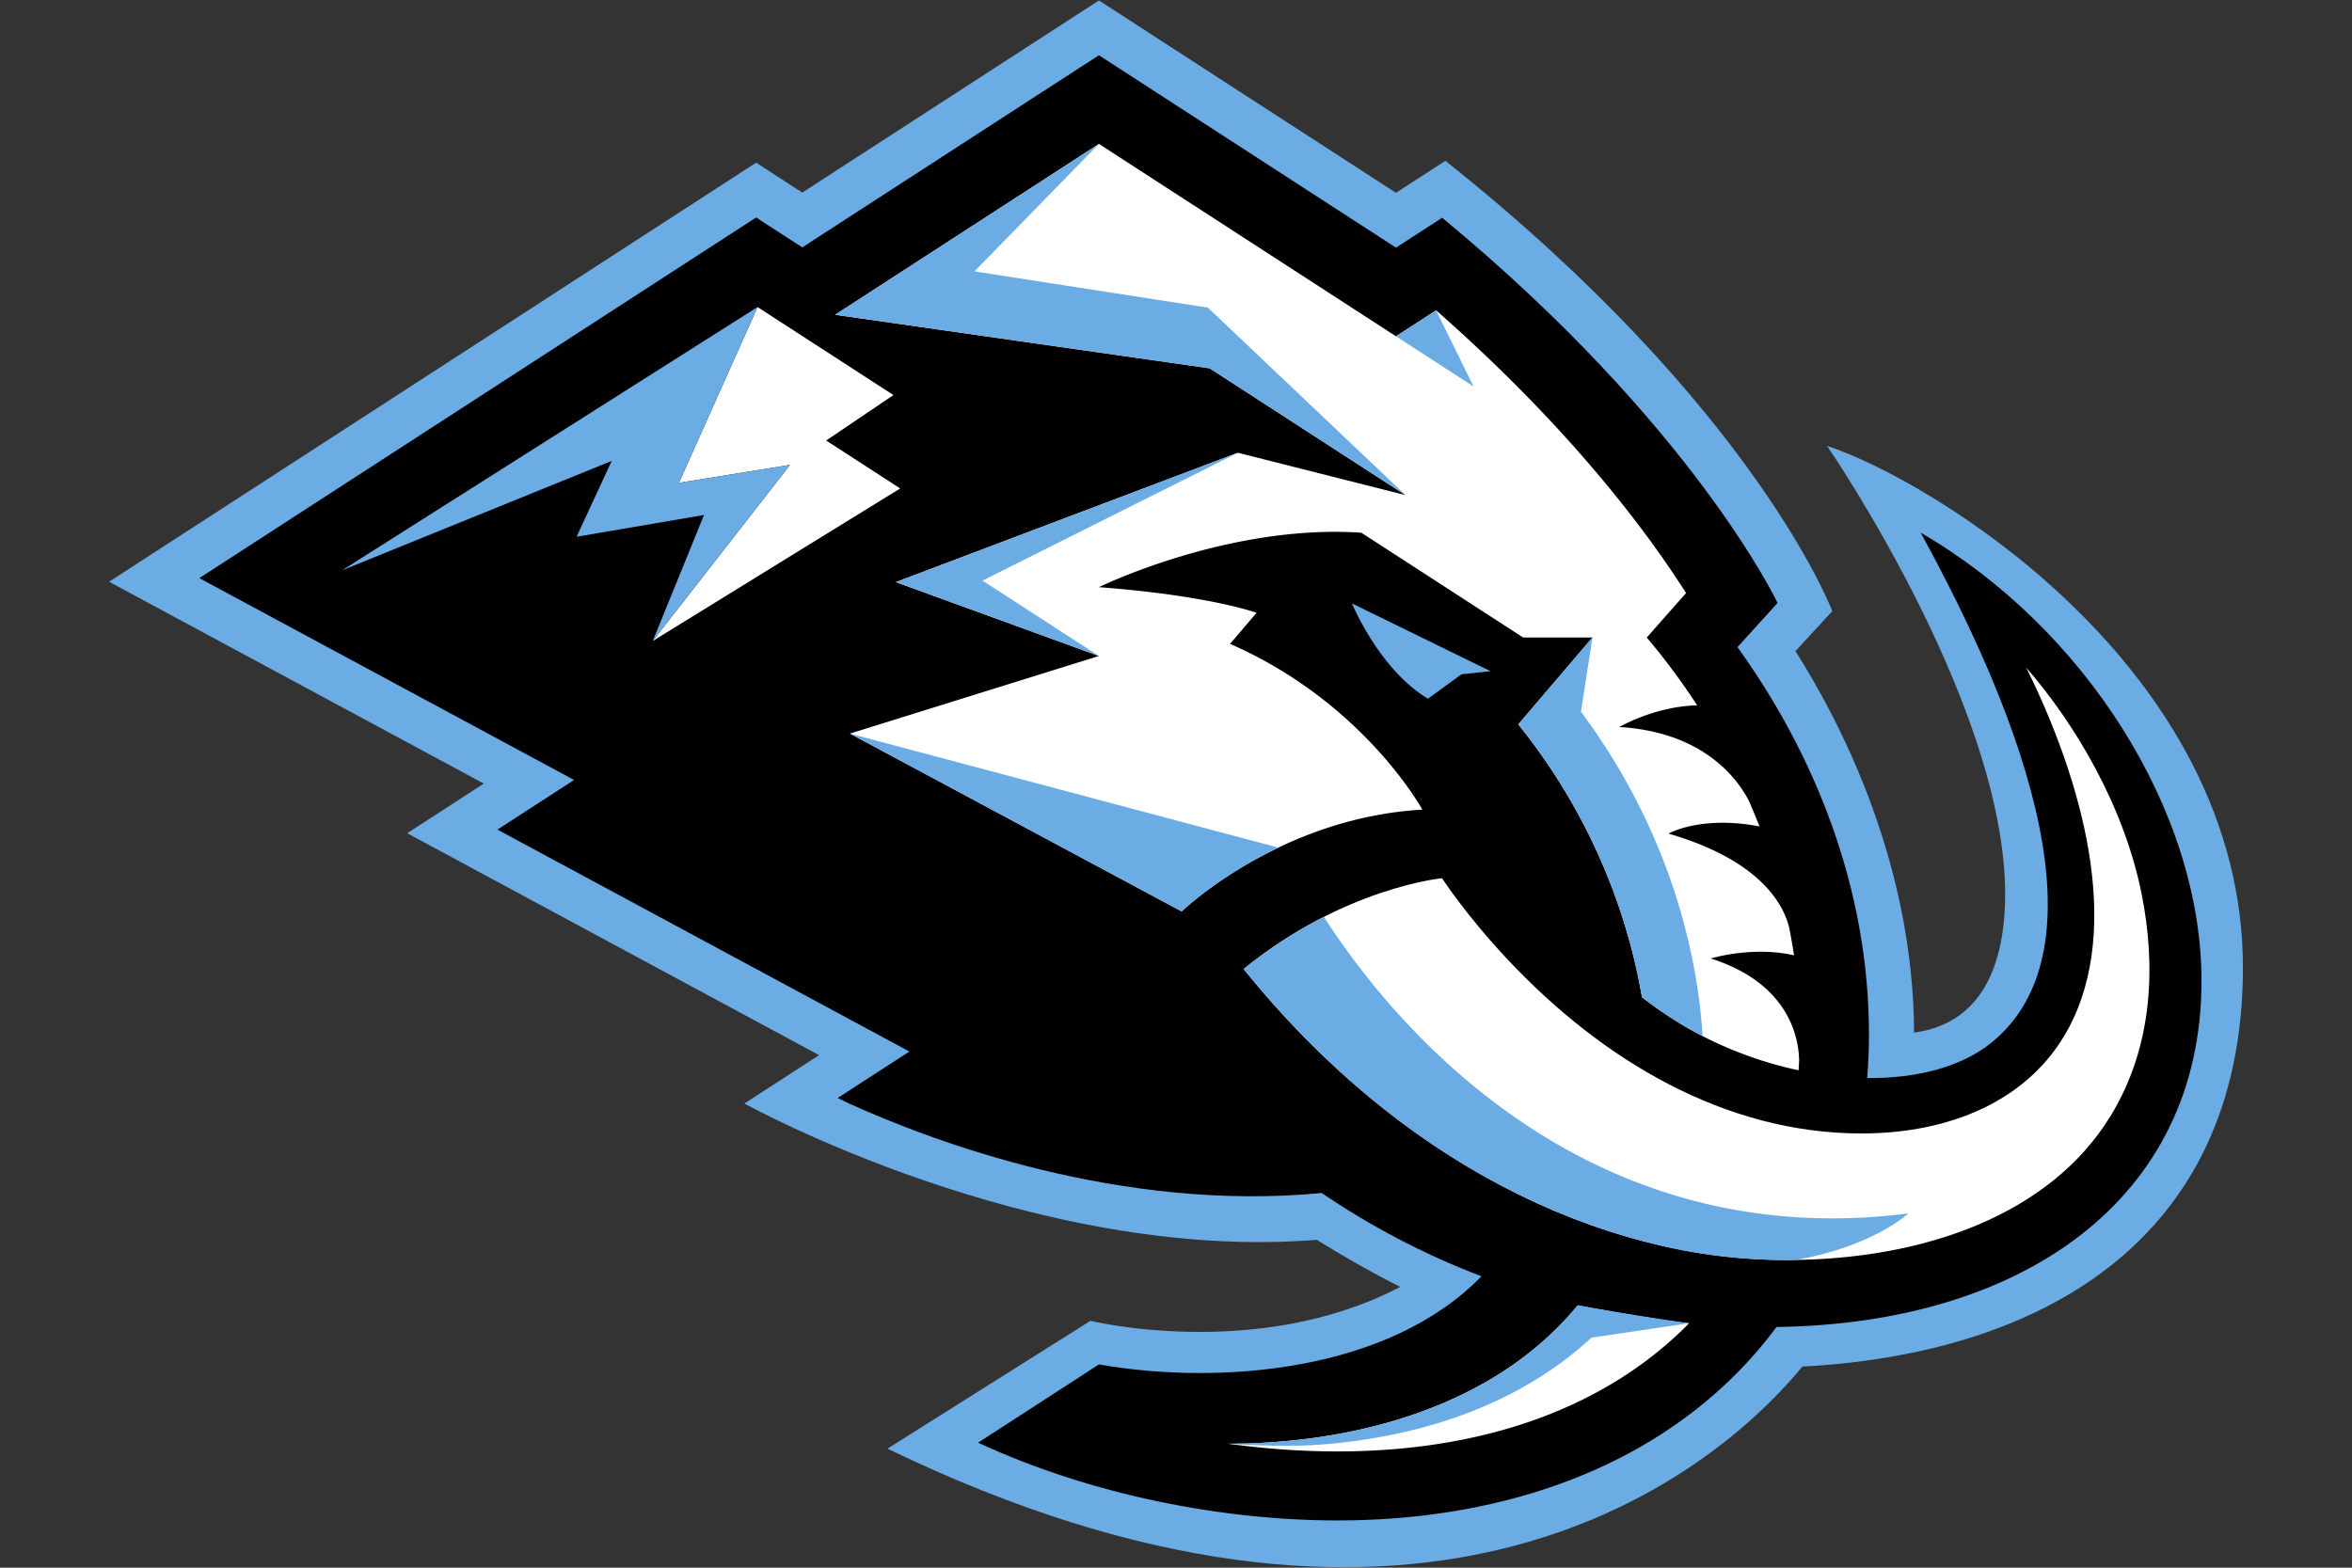 <svg xmlns="http://www.w3.org/2000/svg" viewBox="0 0 960 640"><rect x="0" y="0" width="960" height="640" fill="#333333" stroke="none"/><path fill="#6cace4" d="M915.48 395.973c.643-123.615-128.521-200.57-169.729-213.925 0 0 78.142 113.372 72.375 191.514-2.546 34.455-19.64 45.69-36.86 48-.341-67.799-28.562-124.322-48.418-155.74l15.015-16.333s-31.233-83.1-157.902-183.835l-20.173 13.07L448.545.185 327.468 78.615 308.63 66.414 44.517 237.494l152.96 82.407-31.274 20.258 168.126 90.594-30.498 19.757s117.354 65.053 233.621 55.638c10.96 6.827 22.361 13.313 34.072 19.214-58.226 30.49-126.452 13.864-126.452 13.864l-82.84 52.175c212.272 102.722 331.02 17.862 373.42-33.495 96.095-5.116 179.253-50.439 179.828-161.933"/><path fill="#010101" d="M898.57 400.492c0-69.97-48.344-144.639-114.616-183.025 58.785 107.188 66.74 178.376 28.245 208.69-12.062 9.5-29.998 14.14-50.08 13.956.459-5.884.726-11.818.726-17.794 0-59.971-22.328-114.624-53.677-158.144l16.368-18.028s-34.155-72.425-136.91-157.252l-18.84 12.203-121.242-78.542L327.46 100.99l-18.838-12.203L81.359 236.013l152.96 82.407-31.275 20.265L371.18 429.28l-29.255 18.955 4.757 2.329c34.364 15.558 110.869 44.32 192.766 36.474 19.005 12.863 40.74 24.706 65.221 33.98-37.51 38.828-106.42 44.712-156.124 35.999l-49.312 31.943c46.358 21.492 100.042 31.759 146.717 31.759 63.552 0 121.436-19.04 161.75-58.91 6.377-6.312 12.153-13.03 17.41-20.075 100.252-1.327 173.461-52.083 173.461-141.242Z"/><path fill="#fff" d="M698.233 391.295s17.16-5.217 34.013-1.285c-.56-3.79-1.219-7.554-1.962-11.294-2.12-8.713-10.875-27.218-49.278-38.41 0 0 13.171-7.538 37.15-2.922a259 259 0 0 0-4.315-10.416c-4.406-8.607-18.145-28.079-52.909-30.174 0 0 14.482-8.464 31.785-8.84-6.385-9.815-13.288-19.088-20.575-27.685l16.05-18.153c-14.464-22.837-45.922-66.147-102.028-115.426l-16.369 10.6-121.242-78.542-107.681 69.753 152.894 21.86 79.927 51.773-68.442-17.302-139.581 52.801 82.874 30.173-101.613 31.676 135.375 72.59s14.723-14.206 39.488-26.041h-.009c15.867-7.587 35.858-14.206 58.769-15.491 0 0-23.863-43.796-78.491-67.683l10.817-12.679s-19.106-7.036-64.337-10.475c0 0 52.819-25.908 107.105-22.227l66.047 42.785h28.286l-30.272 35.465c26.65 32.969 43.786 72.098 50.488 111.386 6.51 5.007 13.088 9.44 19.69 13.154 14.114 7.946 29.28 13.497 44.229 16.677.092-1.32.15-2.647.225-3.965-.133-8.714-3.681-31.417-36.108-41.683M643.968 532.895a123 123 0 0 1-3.698 4.29c-26.283 29.255-64.978 44.587-104.8 49.93-11.41 1.526-22.887 2.295-34.122 2.286 15.167 2.095 30.173 3.13 44.588 3.13 57.534 0 107.404-16.618 141.943-50.765.518-.508.994-1.051 1.502-1.568-12.194-1.177-42.76-6.694-45.413-7.303"/><path fill="#6cace4" d="m573.683 202.136-80.661-76.54-95.286-14.798 50.798-52.05-107.671 69.753 152.893 21.86zM505.247 184.833l-139.58 52.81 82.873 30.164-47.517-30.782zM569.782 137.282l31.65 20.499-15.274-31.1zM482.302 372.082s14.723-14.205 39.487-26.041l-174.862-46.55zM670.19 407.102c6.51 5.008 13.088 9.44 19.69 13.154 1.67.944 3.363 1.837 5.059 2.713-.969-16.118-3.89-32.995-8.857-50.439-8.471-29.513-22.452-57.35-40.79-81.972l4.682-30.307-30.273 35.481c26.651 32.97 43.787 72.09 50.49 111.37ZM689.437 540.202s-19.748-2.68-45.472-7.311a122 122 0 0 1-3.698 4.29c-26.283 29.255-64.979 44.587-104.8 49.93-11.402 1.526-22.887 2.295-34.122 2.285 0 0 20.509 1.495 36.384.46 2.06-.15 4.098-.326 6.118-.518 1.728-.158 3.447-.341 5.166-.55.1-.009.2-.025.3-.033 2.546-.302 5.093-.643 7.613-1.044 38.461-5.817 69.67-20.4 92.665-41.625z"/><path fill="#fff" d="M507.608 395.6c41.082-33.346 80.988-37.068 80.988-37.068s9.598 14.932 27.018 33.445c38.328 40.732 88.282 70.754 144.212 70.754 35.825 0 68.335-13.204 84.31-42.635 22.828-42.05 5.259-102.454-17.094-147.526 19.665 22.61 39.948 56.24 47.167 92.78 5.518 27.946 5.042 61.007-12.653 90.078-24.59 40.365-76.139 58.97-132.494 58.97-76.289-.01-158.395-40.54-221.454-118.799"/><path fill="#6cace4" d="M540.377 374.303a184 184 0 0 0-32.769 21.292c45.823 56.866 104.5 97.948 172.383 113.431 16.301 3.723 34.53 5.643 53.085 5.325 31.625-5.566 45.822-18.98 45.822-18.98-135.966 17.394-213.84-82.482-238.521-121.068M551.879 246.367l-.042-.016s11 26.86 31.007 38.903l13.656-9.974 11.894-1.277z"/><path fill="#fff" d="m322.452 189.795-56.032 71.89 101.003-62.276-30.214-19.572 27.46-18.554-55.471-35.933-32.093 71.765z"/><path fill="#6cace4" d="m235.352 219.116 52-8.872-20.925 51.44 56.03-71.89-45.347 7.321 32.093-71.765-169.578 107.48 110.05-44.671z"/></svg>